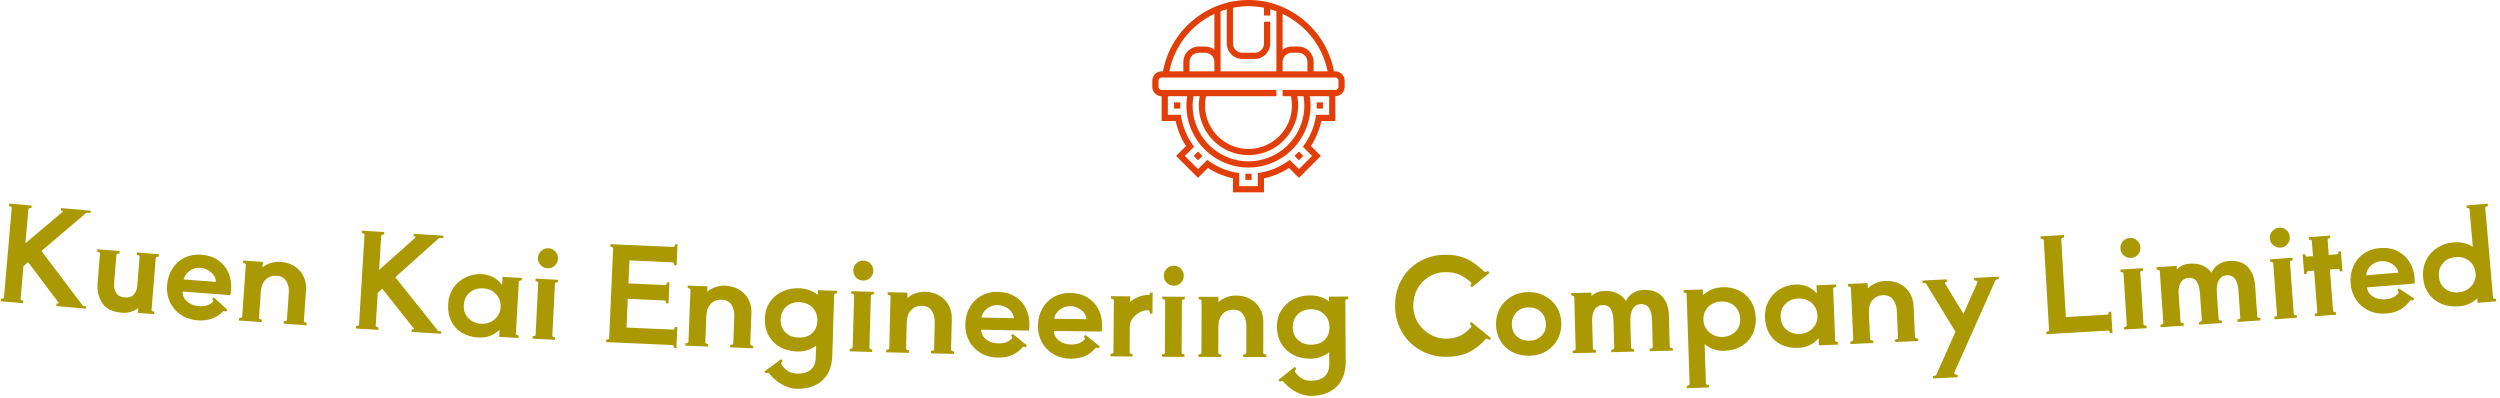 <svg xmlns="http://www.w3.org/2000/svg" version="1.1" xmlns:xlink="http://www.w3.org/1999/xlink" xmlns:svgjs="http://svgjs.dev/svgjs" width="2000" height="318" viewBox="0 0 2000 318"><g transform="matrix(1,0,0,1,-1.212,-0.635)"><svg viewBox="0 0 396 63" data-background-color="#ffffff" preserveAspectRatio="xMidYMid meet" height="318" width="2000" xmlns="http://www.w3.org/2000/svg" xmlns:xlink="http://www.w3.org/1999/xlink"><g id="tight-bounds" transform="matrix(1,0,0,1,0.24,0.126)"><svg viewBox="0 0 395.52 62.748" height="62.748" width="395.52"><g><svg viewBox="0 0 395.52 62.748" height="62.748" width="395.52"><g transform="matrix(1,0,0,1,0,32.265)"><svg viewBox="0 0 395.52 30.483" height="30.483" width="395.52"><g id="textblocktransform"><svg viewBox="0 0 395.52 30.483" height="30.483" width="395.52" id="textblock"><g><svg viewBox="0 0 395.52 30.483" height="30.483" width="395.52"><g transform="matrix(1,0,0,1,0,0)"><svg width="395.52" viewBox="1.488 -25.582 950.772 73.277" height="30.483" data-palette-color="#aa9903"><path d="M17.005-7.52l15.691 20.757c0.118 0.178 0.352 0.265 0.7 0.262 0.348-0.003 0.539-0.003 0.573-0.001v0l-0.083 0.947-11.207-0.975 0.082-0.946c0.458 0.04 0.725 0.013 0.8-0.081 0.075-0.094 0.037-0.228-0.116-0.402v0l-11.518-15.305-1.78 1.542-1.088 12.513c-0.014 0.159 0.098 0.3 0.335 0.42 0.244 0.122 0.482 0.192 0.715 0.213v0l-0.083 0.946-8.538-0.742 0.083-0.946c0.232 0.02 0.476-0.009 0.73-0.088 0.261-0.078 0.398-0.196 0.412-0.355v0l2.977-34.241c0.014-0.166-0.1-0.31-0.344-0.431-0.237-0.121-0.472-0.192-0.704-0.212v0l0.081-0.937 8.538 0.743-0.081 0.936c-0.232-0.02-0.479 0.009-0.741 0.086-0.254 0.078-0.389 0.2-0.403 0.367v0l-1.13 13.001 14.14-11.971c0.072-0.061 0.111-0.124 0.117-0.19v0c0.014-0.166-0.244-0.272-0.776-0.319v0l0.082-0.936 11.267 0.979-0.081 0.937-0.942-0.132c-0.299-0.026-0.532 0.004-0.701 0.09v0zM60.556-4.89l-1.612 19.865c-0.013 0.159 0.103 0.299 0.348 0.419 0.238 0.12 0.473 0.189 0.705 0.208v0l-0.077 0.947-6.159-0.5 0.148-1.834c-1.878 1.379-3.973 1.975-6.285 1.788v0c-3.475-0.282-5.942-1.492-7.4-3.63-1.459-2.132-2.067-4.702-1.823-7.713v0l0.914-11.273c0.013-0.166-0.102-0.309-0.346-0.429-0.238-0.113-0.474-0.179-0.706-0.198v0l0.077-0.947 8.442 0.685-0.077 0.947c-0.233-0.019-0.476 0.008-0.729 0.081-0.261 0.079-0.398 0.202-0.411 0.368v0l-0.882 10.874c-0.115 1.422 0.153 2.651 0.804 3.687 0.645 1.036 1.728 1.615 3.251 1.739v0c1.462 0.119 2.591-0.238 3.387-1.07 0.804-0.838 1.262-1.951 1.375-3.34v0l0.906-11.173c0.013-0.166-0.102-0.309-0.347-0.429-0.238-0.113-0.474-0.179-0.706-0.198v0l0.077-0.947 8.343 0.677-0.077 0.947c-0.233-0.019-0.476 0.008-0.729 0.081-0.261 0.079-0.398 0.202-0.411 0.368zM77.935-6.116c2.546 0.193 4.704 0.914 6.475 2.165 1.771 1.251 3.063 2.856 3.877 4.817 0.821 1.961 1.145 4.081 0.973 6.361v0c-0.053 0.698-0.156 1.392-0.308 2.083v0l-18.178-1.376c0.013 1.599 0.613 2.891 1.802 3.877 1.188 0.993 2.66 1.555 4.415 1.688v0c1.197 0.091 2.213 0 3.05-0.27 0.836-0.271 1.592-0.715 2.267-1.333v0c0.076-0.121 0.115-0.199 0.118-0.232v0c0.01-0.133-0.029-0.28-0.118-0.44-0.089-0.154-0.18-0.268-0.275-0.342v0l0.655-0.702 5.188 4.735-0.605 0.706c-0.469-0.336-0.812-0.396-1.03-0.178v0c-2.531 2.61-5.751 3.767-9.659 3.471v0c-2.513-0.19-4.688-0.913-6.525-2.169-1.837-1.256-3.207-2.86-4.109-4.814-0.902-1.947-1.267-4.064-1.093-6.351v0c0.183-2.413 0.862-4.541 2.037-6.384 1.169-1.844 2.715-3.234 4.639-4.172 1.916-0.938 4.051-1.318 6.404-1.14zM71.174 3.311l12.315 0.932c-0.03-1.366-0.631-2.568-1.803-3.606-1.165-1.038-2.525-1.615-4.081-1.733v0c-1.562-0.118-2.941 0.252-4.136 1.111-1.195 0.859-1.96 1.958-2.295 3.296zM117.804 7.34l-0.835 11.881c-0.011 0.16 0.106 0.298 0.351 0.416 0.239 0.117 0.492 0.185 0.758 0.203v0l-0.067 0.948-8.748-0.615 0.066-0.948c0.266 0.019 0.529-0.013 0.789-0.095 0.253-0.082 0.385-0.203 0.397-0.363v0l0.726-10.335c0.119-1.689-0.195-3.168-0.941-4.437-0.739-1.268-1.937-1.961-3.593-2.077v0c-1.689-0.119-3.095 0.347-4.218 1.398-1.124 1.057-1.76 2.643-1.909 4.757v0l-0.699 9.946c-0.011 0.16 0.106 0.298 0.351 0.416 0.239 0.117 0.492 0.185 0.758 0.203v0l-0.067 0.948-8.698-0.612 0.067-0.948c0.266 0.019 0.526-0.013 0.778-0.095 0.26-0.082 0.395-0.203 0.407-0.363v0l1.398-19.881c0.012-0.166-0.105-0.308-0.351-0.425-0.24-0.11-0.476-0.174-0.708-0.19v0l0.066-0.948 7.502 0.528-0.143 2.035c0.92-0.731 1.981-1.281 3.183-1.651 1.208-0.363 2.428-0.501 3.658-0.414v0c2.115 0.149 3.929 0.727 5.442 1.736 1.507 1.002 2.629 2.287 3.368 3.856 0.739 1.562 1.043 3.271 0.912 5.126zM151.826 2.472l16.214 20.351c0.123 0.175 0.358 0.256 0.707 0.244 0.348-0.012 0.539-0.017 0.572-0.015v0l-0.059 0.948-11.228-0.689 0.058-0.948c0.459 0.028 0.725-0.006 0.797-0.101 0.073-0.096 0.031-0.229-0.125-0.399v0l-11.904-15.006-1.74 1.586-0.769 12.536c-0.01 0.16 0.105 0.297 0.345 0.412 0.247 0.115 0.487 0.18 0.72 0.195v0l-0.059 0.948-8.554-0.525 0.059-0.948c0.233 0.014 0.476-0.021 0.727-0.106 0.259-0.084 0.393-0.206 0.404-0.366v0l2.104-34.305c0.01-0.166-0.108-0.307-0.355-0.423-0.24-0.115-0.477-0.18-0.71-0.193v0l0.058-0.939 8.554 0.525-0.058 0.938c-0.233-0.014-0.479 0.021-0.737 0.105-0.252 0.085-0.384 0.21-0.394 0.377v0l-0.799 13.025 13.83-12.326c0.071-0.062 0.108-0.127 0.113-0.193v0c0.01-0.166-0.251-0.266-0.784-0.299v0l0.058-0.938 11.289 0.692-0.058 0.938-0.945-0.108c-0.299-0.018-0.532 0.017-0.698 0.108v0zM200.041 2.746l-0.052 0.948c-0.233-0.013-0.479 0.02-0.737 0.1-0.252 0.086-0.382 0.213-0.391 0.379v0l-1.098 19.9c-0.009 0.16 0.107 0.296 0.348 0.409 0.247 0.114 0.488 0.177 0.721 0.19v0l-0.053 0.949-7.369-0.406 0.151-2.736c-2.208 2.142-4.903 3.125-8.084 2.949v0c-2.423-0.134-4.526-0.74-6.31-1.82-1.79-1.08-3.14-2.56-4.051-4.44-0.911-1.88-1.3-4.031-1.167-6.454v0c0.13-2.35 0.801-4.416 2.015-6.199 1.213-1.776 2.776-3.119 4.689-4.028 1.913-0.909 3.964-1.304 6.154-1.182v0c3.182 0.175 5.747 1.549 7.695 4.12v0l0.17-3.086zM184.506 20.197c1.358 0.075 2.593-0.164 3.705-0.717 1.112-0.553 1.996-1.319 2.651-2.298 0.655-0.979 1.014-2.051 1.079-3.215v0c0.109-1.984-0.456-3.661-1.696-5.031-1.24-1.364-2.905-2.103-4.995-2.219v0c-2.024-0.112-3.722 0.426-5.097 1.612-1.381 1.192-2.125 2.764-2.233 4.714v0c-0.113 2.057 0.468 3.738 1.745 5.044 1.27 1.299 2.884 2.002 4.841 2.11zM209.801-0.944c-1.059-0.054-1.942-0.466-2.65-1.237-0.708-0.77-1.035-1.702-0.979-2.794v0c0.052-1.025 0.47-1.892 1.254-2.599 0.784-0.708 1.705-1.035 2.763-0.981v0c1.065 0.054 1.942 0.473 2.63 1.256 0.694 0.783 1.015 1.687 0.963 2.713v0c-0.056 1.092-0.468 1.985-1.238 2.68-0.763 0.695-1.677 1.016-2.743 0.962zM206.277 4.553c0.008-0.166-0.108-0.306-0.349-0.418-0.242-0.106-0.479-0.165-0.712-0.177v0l0.048-0.948 8.559 0.436-0.048 0.949c-0.233-0.012-0.478 0.022-0.737 0.102-0.251 0.087-0.381 0.214-0.389 0.381v0l-1.016 19.904c-0.008 0.16 0.108 0.296 0.35 0.409 0.248 0.113 0.488 0.175 0.722 0.187v0l-0.049 0.948-8.559-0.436 0.049-0.949c0.233 0.012 0.475-0.026 0.726-0.113 0.251-0.087 0.381-0.211 0.39-0.371v0zM258.315 21.421l0.949 0.042-0.349 7.962-0.949-0.042c0.01-0.233-0.029-0.468-0.119-0.705-0.09-0.237-0.218-0.36-0.385-0.368v0l-25.325-1.112 0.041-0.949c0.233 0.01 0.475-0.029 0.726-0.118 0.257-0.082 0.389-0.206 0.397-0.373v0l1.508-34.337c0.007-0.167-0.113-0.305-0.363-0.416-0.242-0.111-0.48-0.171-0.712-0.182v0l0.041-0.939 24.037 1.056c0.167 0.007 0.305-0.103 0.415-0.332 0.103-0.229 0.16-0.46 0.17-0.694v0l0.949 0.042-0.349 7.962-0.949-0.041c0.01-0.233-0.026-0.468-0.109-0.706-0.09-0.237-0.218-0.36-0.385-0.367v0l-16.524-0.726-0.384 8.762 14.086 0.619c0.167 0.007 0.301-0.104 0.405-0.333 0.11-0.229 0.17-0.46 0.181-0.693v0l0.949 0.042-0.35 7.962-0.949-0.041c0.01-0.233-0.029-0.468-0.119-0.706-0.083-0.231-0.208-0.349-0.375-0.357v0l-14.086-0.619-0.481 10.94 17.813 0.782c0.167 0.007 0.305-0.103 0.415-0.332 0.11-0.222 0.17-0.45 0.18-0.683zM287.497 16.105l-0.456 11.901c-0.006 0.16 0.115 0.295 0.365 0.404 0.243 0.109 0.497 0.169 0.764 0.18v0l-0.036 0.949-8.764-0.336 0.036-0.949c0.266 0.01 0.528-0.03 0.786-0.12 0.25-0.09 0.379-0.216 0.384-0.376v0l0.397-10.352c0.065-1.692-0.296-3.16-1.083-4.405-0.78-1.244-1.999-1.898-3.657-1.961v0c-1.692-0.065-3.083 0.446-4.172 1.532-1.089 1.092-1.674 2.698-1.756 4.816v0l-0.381 9.963c-0.006 0.16 0.115 0.295 0.365 0.404 0.243 0.109 0.497 0.169 0.763 0.179v0l-0.036 0.95-8.714-0.334 0.037-0.949c0.266 0.01 0.525-0.03 0.775-0.121 0.257-0.09 0.389-0.215 0.395-0.375v0l0.762-19.915c0.006-0.167-0.115-0.305-0.364-0.415-0.243-0.103-0.481-0.159-0.714-0.167v0l0.036-0.949 7.514 0.287-0.078 2.039c0.896-0.76 1.939-1.343 3.13-1.752 1.196-0.401 2.411-0.578 3.643-0.531v0c2.118 0.081 3.95 0.602 5.494 1.562 1.538 0.953 2.701 2.202 3.489 3.746 0.788 1.538 1.147 3.236 1.076 5.095zM312.842 7.419l7.316 0.237-0.031 0.95c-0.233-0.008-0.475 0.031-0.724 0.116-0.256 0.092-0.387 0.221-0.392 0.388v0l-0.704 23.249c-0.135 4.151-1.431 7.324-3.891 9.519-2.466 2.195-5.758 3.225-9.875 3.091v0c-1.692-0.055-3.469-0.586-5.332-1.593-1.855-1.007-3.552-2.466-5.09-4.378v0c-0.03-0.101-0.125-0.154-0.285-0.159v0c-0.267-0.009-0.553 0.099-0.861 0.322v0l-0.526-0.757 6.387-4.726 0.565 0.759c-0.164 0.128-0.327 0.306-0.487 0.535-0.154 0.228-0.184 0.428-0.09 0.597v0c0.789 1.186 1.657 2.078 2.605 2.676 0.941 0.591 2.092 0.908 3.451 0.952v0c2.159 0.07 3.868-0.395 5.128-1.394 1.267-1.006 1.934-2.572 2.003-4.698v0l0.147-4.527c-2.145 1.558-4.58 2.293-7.305 2.204v0c-2.452-0.08-4.618-0.657-6.498-1.732-1.873-1.075-3.319-2.552-4.338-4.433-1.02-1.874-1.491-4.007-1.414-6.399v0c0.077-2.385 0.712-4.466 1.904-6.241 1.185-1.769 2.756-3.112 4.713-4.03 1.957-0.917 4.096-1.338 6.414-1.262v0c2.792 0.091 5.176 0.932 7.152 2.523v0zM305.323 25.464c2.259 0.073 4.021-0.477 5.286-1.649 1.272-1.173 1.94-2.755 2.005-4.748v0c0.064-1.986-0.549-3.65-1.839-4.992-1.284-1.336-2.956-2.037-5.014-2.103v0c-1.992-0.065-3.662 0.512-5.009 1.728-1.354 1.223-2.063 2.828-2.127 4.814v0c-0.067 2.059 0.543 3.716 1.83 4.972 1.287 1.256 2.909 1.915 4.868 1.979zM330.033 3.751c-1.06-0.03-1.952-0.422-2.678-1.176-0.726-0.754-1.073-1.678-1.042-2.77v0c0.029-1.026 0.427-1.902 1.194-2.628 0.767-0.725 1.681-1.073 2.741-1.043v0c1.066 0.03 1.952 0.429 2.657 1.196 0.712 0.767 1.053 1.664 1.025 2.69v0c-0.031 1.093-0.423 1.996-1.177 2.708-0.747 0.713-1.654 1.054-2.72 1.023zM326.634 9.327c0.005-0.167-0.115-0.303-0.359-0.41-0.244-0.1-0.483-0.154-0.716-0.16v0l0.027-0.95 8.567 0.242-0.027 0.95c-0.233-0.007-0.478 0.033-0.734 0.119-0.249 0.093-0.376 0.223-0.381 0.39v0l-0.563 19.922c-0.005 0.16 0.115 0.293 0.359 0.4 0.25 0.107 0.492 0.164 0.725 0.171v0l-0.027 0.949-8.566-0.242 0.027-0.95c0.233 0.007 0.475-0.037 0.724-0.129 0.249-0.093 0.376-0.219 0.38-0.38v0zM363.84 18.277l-0.284 11.906c-0.004 0.16 0.12 0.293 0.37 0.399 0.244 0.106 0.5 0.162 0.766 0.169v0l-0.022 0.949-8.768-0.209 0.023-0.95c0.267 0.006 0.528-0.037 0.783-0.131 0.249-0.094 0.375-0.221 0.379-0.381v0l0.248-10.357c0.04-1.693-0.341-3.156-1.145-4.389-0.797-1.233-2.026-1.869-3.686-1.909v0c-1.693-0.04-3.076 0.49-4.149 1.592-1.073 1.108-1.636 2.722-1.686 4.841v0l-0.239 9.967c-0.004 0.16 0.12 0.293 0.371 0.399 0.244 0.106 0.5 0.162 0.766 0.168v0l-0.022 0.95-8.718-0.209 0.023-0.949c0.267 0.006 0.524-0.037 0.773-0.132 0.256-0.094 0.385-0.221 0.389-0.381v0l0.477-19.924c0.004-0.167-0.119-0.303-0.371-0.409-0.244-0.099-0.483-0.152-0.716-0.157v0l0.023-0.95 7.517 0.18-0.048 2.039c0.885-0.772 1.92-1.371 3.104-1.796 1.19-0.418 2.402-0.613 3.635-0.583v0c2.119 0.051 3.958 0.545 5.516 1.482 1.552 0.931 2.732 2.163 3.542 3.696 0.81 1.526 1.193 3.219 1.149 5.079zM381.361 8.042c2.553 0.047 4.749 0.644 6.589 1.791 1.839 1.147 3.222 2.676 4.146 4.587 0.932 1.911 1.377 4.009 1.335 6.295v0c-0.013 0.7-0.076 1.399-0.188 2.097v0l-18.227-0.334c0.104 1.596 0.778 2.851 2.021 3.768 1.243 0.923 2.745 1.401 4.505 1.433v0c1.2 0.022 2.209-0.126 3.028-0.445 0.819-0.318 1.548-0.805 2.187-1.46v0c0.069-0.125 0.104-0.205 0.105-0.238v0c0.002-0.133-0.045-0.278-0.142-0.433-0.097-0.148-0.195-0.257-0.294-0.325v0l0.613-0.739 5.45 4.43-0.564 0.74c-0.488-0.309-0.834-0.349-1.038-0.119v0c-2.377 2.75-5.526 4.089-9.445 4.018v0c-2.52-0.046-4.732-0.643-6.638-1.792-1.906-1.148-3.365-2.672-4.377-4.571-1.012-1.892-1.497-3.985-1.455-6.278v0c0.044-2.42 0.601-4.583 1.669-6.49 1.062-1.908 2.526-3.384 4.392-4.431 1.859-1.046 3.969-1.548 6.328-1.504zM375.151 17.84l12.348 0.226c-0.108-1.362-0.777-2.528-2.007-3.497-1.222-0.969-2.614-1.468-4.173-1.497v0c-1.566-0.029-2.922 0.42-4.065 1.346-1.144 0.926-1.845 2.067-2.103 3.422zM408.985 8.467c2.553 0.033 4.752 0.619 6.598 1.757 1.845 1.138 3.235 2.659 4.17 4.565 0.942 1.906 1.398 4.002 1.368 6.288v0c-0.009 0.7-0.068 1.399-0.178 2.098v0l-18.228-0.239c0.112 1.595 0.793 2.847 2.041 3.757 1.248 0.916 2.752 1.386 4.512 1.41v0c1.2 0.016 2.209-0.138 3.026-0.461 0.818-0.323 1.544-0.813 2.179-1.471v0c0.068-0.126 0.103-0.205 0.104-0.239v0c0.002-0.133-0.046-0.277-0.145-0.432-0.098-0.148-0.197-0.256-0.296-0.324v0l0.61-0.742 5.473 4.402-0.56 0.743c-0.489-0.306-0.836-0.344-1.038-0.114v0c-2.363 2.763-5.504 4.118-9.425 4.067v0c-2.52-0.033-4.736-0.619-6.647-1.757-1.912-1.138-3.379-2.655-4.401-4.548-1.022-1.887-1.518-3.977-1.488-6.27v0c0.032-2.42 0.577-4.586 1.636-6.499 1.052-1.913 2.508-3.397 4.368-4.453 1.854-1.056 3.961-1.568 6.321-1.538zM402.826 18.297l12.349 0.162c-0.115-1.362-0.79-2.524-2.025-3.487-1.227-0.963-2.621-1.454-4.181-1.474v0c-1.567-0.021-2.919 0.435-4.058 1.366-1.139 0.932-1.834 2.076-2.085 3.433zM439.414 8.345l0.94 0.008-0.07 8.009-0.939-0.008c0.002-0.227-0.046-0.49-0.144-0.791-0.097-0.301-0.229-0.469-0.395-0.504v0l-0.35-0.003c-1.033-0.009-2.072 0.272-3.118 0.843-1.052 0.571-1.922 1.327-2.61 2.268-0.695 0.941-1.047 1.941-1.056 3.001v0l-0.087 10.019c-0.001 0.16 0.124 0.291 0.377 0.393 0.246 0.102 0.485 0.154 0.718 0.157v0l-0.008 0.95-8.37-0.073 0.009-0.95c0.233 0.002 0.477-0.046 0.731-0.144 0.248-0.098 0.372-0.227 0.373-0.387v0l0.174-19.929c0.001-0.167-0.121-0.301-0.367-0.403-0.253-0.096-0.495-0.144-0.728-0.146v0l0.008-0.95 7.27 0.063-0.019 2.14c0.907-0.819 1.993-1.473 3.257-1.962 1.264-0.489 2.53-0.728 3.797-0.717v0l0.05 0.001 0.05 0c0.167 0.001 0.291-0.097 0.372-0.297 0.088-0.199 0.133-0.396 0.135-0.588zM448.403 5.708c-1.06-0.006-1.961-0.378-2.704-1.116-0.742-0.738-1.11-1.653-1.103-2.747v0c0.006-1.027 0.385-1.911 1.135-2.653 0.751-0.742 1.657-1.11 2.717-1.104v0c1.067 0.006 1.961 0.385 2.683 1.136 0.729 0.751 1.09 1.64 1.084 2.667v0c-0.006 1.093-0.379 2.004-1.116 2.733-0.731 0.729-1.63 1.09-2.696 1.084zM445.129 11.359c0.001-0.167-0.122-0.301-0.368-0.402-0.246-0.095-0.486-0.143-0.719-0.145v0l0.006-0.95 8.57 0.051-0.006 0.95c-0.233-0.001-0.477 0.044-0.731 0.136-0.247 0.099-0.371 0.231-0.372 0.398v0l-0.118 19.929c-0.001 0.16 0.122 0.291 0.367 0.393 0.253 0.102 0.496 0.153 0.729 0.154v0l-0.005 0.95-8.57-0.051 0.005-0.95c0.233 0.001 0.474-0.047 0.721-0.146 0.247-0.099 0.371-0.228 0.373-0.388v0zM482.526 19.475l-0.019 11.91c0 0.16 0.126 0.29 0.38 0.391 0.247 0.1 0.503 0.151 0.769 0.151v0l-0.001 0.95-8.77-0.014 0.001-0.95c0.267 0 0.527-0.049 0.781-0.149 0.247-0.1 0.37-0.229 0.37-0.389v0l0.017-10.36c0.003-1.693-0.412-3.147-1.243-4.362-0.825-1.215-2.067-1.823-3.727-1.826v0c-1.693-0.003-3.064 0.558-4.113 1.684-1.048 1.132-1.574 2.758-1.578 4.877v0l-0.016 9.97c0 0.16 0.126 0.29 0.38 0.391 0.247 0.1 0.503 0.151 0.769 0.151v0l-0.001 0.95-8.72-0.014 0.001-0.95c0.267 0 0.523-0.049 0.771-0.149 0.253-0.1 0.38-0.229 0.38-0.389v0l0.032-19.93c0-0.167-0.126-0.3-0.379-0.401-0.247-0.094-0.486-0.141-0.72-0.141v0l0.001-0.95 7.52 0.012-0.003 2.04c0.868-0.792 1.889-1.414 3.063-1.865 1.181-0.445 2.388-0.666 3.621-0.664v0c2.12 0.003 3.969 0.456 5.548 1.359 1.572 0.896 2.78 2.101 3.624 3.615 0.844 1.508 1.265 3.192 1.262 5.052zM507.536 9.866l7.319-0.032 0.005 0.95c-0.233 0.001-0.473 0.049-0.72 0.143-0.253 0.101-0.379 0.235-0.378 0.402v0l0.149 23.26c0.018 4.153-1.162 7.372-3.539 9.655-2.384 2.284-5.635 3.434-9.755 3.451v0c-1.693 0.007-3.489-0.458-5.386-1.397-1.891-0.939-3.64-2.334-5.248-4.187v0c-0.034-0.1-0.131-0.149-0.291-0.149v0c-0.267 0.001-0.549 0.119-0.848 0.354v0l-0.553-0.738 6.209-4.957 0.593 0.738c-0.159 0.134-0.315 0.318-0.468 0.552-0.146 0.234-0.168 0.434-0.067 0.6v0c0.832 1.156 1.732 2.016 2.701 2.579 0.962 0.556 2.124 0.831 3.483 0.825v0c2.16-0.009 3.851-0.536 5.073-1.582 1.229-1.052 1.839-2.641 1.83-4.768v0l-0.019-4.53c-2.086 1.636-4.493 2.459-7.22 2.471v0c-2.453 0.01-4.639-0.487-6.556-1.492-1.911-1.005-3.41-2.429-4.498-4.271-1.088-1.835-1.637-3.95-1.647-6.343v0c-0.01-2.387 0.548-4.489 1.673-6.307 1.119-1.811 2.64-3.211 4.562-4.199 1.922-0.988 4.044-1.487 6.363-1.498v0c2.793-0.012 5.207 0.741 7.24 2.259v0zM500.684 28.175c2.26-0.01 4.001-0.624 5.222-1.842 1.228-1.219 1.838-2.825 1.829-4.818v0c-0.008-1.987-0.682-3.627-2.021-4.922-1.332-1.288-3.028-1.927-5.088-1.918v0c-1.993 0.009-3.641 0.646-4.942 1.911-1.308 1.272-1.958 2.902-1.949 4.889v0c0.009 2.06 0.679 3.694 2.011 4.901 1.332 1.208 2.978 1.807 4.938 1.799zM552.468 32.809c-3.553 0.049-6.834-0.747-9.843-2.386-3.016-1.632-5.407-3.923-7.175-6.872-1.767-2.949-2.676-6.251-2.725-9.904v0c-0.053-3.846 0.764-7.261 2.45-10.244 1.686-2.977 3.981-5.288 6.886-6.935 2.898-1.653 6.09-2.503 9.576-2.551v0c3.353-0.046 6.191 0.505 8.514 1.654 2.323 1.148 4.528 2.768 6.616 4.86v0c0.068 0.066 0.168 0.098 0.302 0.096v0c0.2-0.003 0.548-0.158 1.044-0.465v0l0.6 0.742-6.795 5.524-0.611-0.742c0.198-0.136 0.356-0.312 0.473-0.527 0.11-0.215 0.098-0.371-0.036-0.469v0c-1.412-1.341-2.879-2.361-4.402-3.06-1.516-0.693-3.354-1.024-5.514-0.995v0c-2.26 0.031-4.329 0.616-6.207 1.755-1.878 1.139-3.35 2.696-4.417 4.67-1.066 1.975-1.583 4.172-1.55 6.592v0c0.032 2.326 0.641 4.435 1.827 6.326 1.186 1.897 2.75 3.379 4.691 4.446 1.942 1.074 4.009 1.595 6.202 1.566v0c2.06-0.028 3.815-0.412 5.265-1.152 1.45-0.733 2.812-1.822 4.085-3.266v0l0.098-0.202c-0.002-0.167-0.078-0.356-0.228-0.567-0.156-0.211-0.318-0.366-0.486-0.463v0l0.64-0.709 7.504 6.128-0.59 0.748c-0.196-0.164-0.444-0.311-0.746-0.44-0.302-0.129-0.502-0.126-0.6 0.009v0c-2.062 2.288-4.229 3.988-6.501 5.099-2.278 1.111-5.061 1.689-8.347 1.734zM583.86 32.388c-2.453 0.048-4.626-0.432-6.519-1.442-1.9-1.009-3.392-2.417-4.475-4.223-1.083-1.806-1.646-3.855-1.691-6.147v0c-0.044-2.253 0.438-4.319 1.447-6.2 1.01-1.88 2.45-3.379 4.323-4.496 1.872-1.117 4.017-1.7 6.436-1.748v0c2.326-0.046 4.446 0.436 6.36 1.445 1.914 1.009 3.435 2.423 4.565 4.241 1.136 1.825 1.728 3.913 1.774 6.266v0c0.041 2.06-0.411 4.022-1.354 5.888-0.943 1.859-2.35 3.38-4.221 4.564-1.87 1.184-4.085 1.801-6.645 1.852zM583.747 26.659c1.96-0.039 3.535-0.643 4.725-1.814 1.19-1.17 1.768-2.669 1.732-4.495v0c-0.037-1.886-0.675-3.434-1.912-4.643-1.237-1.202-2.836-1.784-4.796-1.746v0c-1.82 0.036-3.334 0.673-4.543 1.91-1.202 1.237-1.786 2.766-1.75 4.586v0c0.038 1.926 0.682 3.451 1.931 4.572 1.256 1.122 2.793 1.665 4.613 1.63zM637.054 17.066l0.313 11.906c0.004 0.16 0.131 0.287 0.381 0.38 0.249 0.093 0.507 0.137 0.773 0.13v0l0.025 0.95-8.757 0.23-0.025-0.949c0.267-0.007 0.522-0.064 0.766-0.171 0.244-0.106 0.364-0.24 0.36-0.399v0l-0.273-10.357c-0.108-4.119-1.522-6.142-4.241-6.07v0c-1.326 0.035-2.341 0.609-3.046 1.721-0.704 1.119-1.027 2.771-0.97 4.957v0l0.263 9.967c0.004 0.16 0.134 0.287 0.39 0.379 0.249 0.093 0.507 0.137 0.773 0.13v0l0.025 0.95-8.717 0.229-0.025-0.949c0.267-0.007 0.525-0.064 0.776-0.171 0.244-0.106 0.364-0.24 0.36-0.399v0l-0.273-10.357c-0.048-1.826-0.37-3.305-0.967-4.436-0.59-1.132-1.651-1.677-3.184-1.637v0c-1.193 0.031-2.134 0.496-2.824 1.395-0.69 0.898-1.078 2.229-1.166 3.992v0l0.297 11.256c0.004 0.16 0.141 0.286 0.41 0.38 0.269 0.093 0.52 0.136 0.753 0.13v0l0.025 0.95-8.866 0.233-0.026-0.95c0.233-0.006 0.482-0.063 0.746-0.169 0.264-0.107 0.394-0.24 0.39-0.401v0l-0.525-19.923c-0.004-0.167-0.135-0.297-0.39-0.39-0.249-0.087-0.49-0.127-0.724-0.121v0l-0.025-0.949 7.668-0.202 0.035 1.339c1.294-1.261 2.971-1.919 5.03-1.973v0c1.859-0.049 3.472 0.265 4.836 0.943 1.358 0.678 2.437 1.64 3.237 2.886v0c0.567-1.249 1.461-2.253 2.682-3.012 1.227-0.766 2.62-1.169 4.18-1.21v0c3.119-0.082 5.469 0.786 7.051 2.605 1.575 1.819 2.402 4.205 2.479 7.157zM657.506 6.275c2.359-0.079 4.484 0.357 6.377 1.308 1.893 0.951 3.393 2.328 4.5 4.132 1.101 1.811 1.691 3.909 1.771 6.295v0c0.081 2.425-0.368 4.568-1.347 6.428-0.985 1.861-2.401 3.318-4.246 4.374-1.839 1.062-3.971 1.633-6.397 1.714v0c-2.752 0.092-5.255-0.755-7.509-2.541v0l0.501 15.032c0.006 0.167 0.137 0.296 0.393 0.387 0.25 0.092 0.491 0.134 0.725 0.126v0l0.031 0.939-8.415 0.281-0.031-0.94c0.233-0.008 0.471-0.066 0.714-0.174 0.25-0.108 0.372-0.246 0.367-0.412v0l-1.147-34.401c-0.006-0.167-0.137-0.296-0.393-0.387-0.25-0.085-0.491-0.124-0.724-0.116v0l-0.032-0.95 7.316-0.244 0.07 2.089c2.199-1.868 4.691-2.848 7.476-2.94zM657.487 25.216c1.959-0.065 3.585-0.72 4.877-1.964 1.286-1.237 1.895-2.885 1.826-4.943v0c-0.066-1.986-0.767-3.596-2.102-4.833-1.342-1.236-3.026-1.82-5.051-1.753v0c-2.086 0.07-3.763 0.766-5.033 2.089-1.27 1.323-1.871 2.994-1.804 5.013v0c0.038 1.133 0.38 2.202 1.027 3.208 0.654 1.012 1.528 1.807 2.621 2.384 1.1 0.577 2.313 0.843 3.639 0.799zM700.665 5.25l0.037 0.949c-0.233 0.009-0.474 0.065-0.724 0.169-0.243 0.11-0.361 0.248-0.354 0.414v0l0.782 19.915c0.006 0.16 0.135 0.285 0.385 0.375 0.257 0.09 0.502 0.13 0.736 0.121v0l0.037 0.95-7.374 0.289-0.108-2.738c-1.996 2.34-4.587 3.573-7.771 3.698v0c-2.425 0.095-4.576-0.311-6.452-1.218-1.884-0.907-3.368-2.253-4.452-4.038-1.084-1.785-1.674-3.891-1.77-6.315v0c-0.092-2.352 0.381-4.472 1.422-6.361 1.04-1.882 2.47-3.366 4.288-4.452 1.819-1.086 3.824-1.671 6.016-1.757v0c3.184-0.125 5.867 1 8.049 3.376v0l-0.121-3.087zM686.844 24.087c1.359-0.053 2.566-0.408 3.621-1.063 1.055-0.655 1.863-1.501 2.422-2.537 0.56-1.036 0.817-2.137 0.771-3.303v0c-0.078-1.985-0.799-3.601-2.162-4.848-1.363-1.241-3.09-1.82-5.182-1.738v0c-2.025 0.08-3.666 0.774-4.922 2.084-1.263 1.317-1.856 2.952-1.779 4.904v0c0.081 2.058 0.818 3.677 2.212 4.857 1.387 1.173 3.06 1.721 5.019 1.644zM730.275 13.437l0.536 11.898c0.007 0.16 0.14 0.284 0.397 0.372 0.251 0.089 0.51 0.127 0.776 0.115v0l0.043 0.949-8.762 0.395-0.042-0.949c0.266-0.012 0.524-0.074 0.772-0.185 0.242-0.111 0.359-0.246 0.352-0.406v0l-0.466-10.35c-0.076-1.692-0.558-3.125-1.445-4.299-0.88-1.175-2.15-1.725-3.808-1.65v0c-1.692 0.076-3.035 0.701-4.03 1.873-0.995 1.179-1.444 2.828-1.349 4.946v0l0.449 9.96c0.007 0.16 0.14 0.284 0.397 0.372 0.251 0.089 0.51 0.127 0.776 0.115v0l0.043 0.949-8.711 0.393-0.043-0.949c0.266-0.012 0.521-0.074 0.762-0.185 0.249-0.111 0.369-0.247 0.363-0.406v0l-0.898-19.91c-0.007-0.167-0.14-0.294-0.397-0.383-0.251-0.082-0.492-0.118-0.726-0.107v0l-0.043-0.949 7.513-0.339 0.092 2.038c0.83-0.832 1.821-1.5 2.972-2.005 1.159-0.499 2.354-0.777 3.587-0.833v0c2.118-0.095 3.986 0.271 5.605 1.099 1.612 0.822 2.875 1.969 3.788 3.443 0.914 1.467 1.412 3.13 1.497 4.988zM762.667 2.267l0.048 0.949c-0.699 0.036-1.125 0.188-1.278 0.456v0l-15.656 35.164c-0.032 0.035-0.046 0.086-0.043 0.153v0c0.01 0.2 0.135 0.36 0.375 0.481 0.24 0.121 0.54 0.173 0.899 0.154v0l0.048 0.939-9.348 0.478-0.047-0.939c0.699-0.036 1.122-0.191 1.267-0.465v0l7.294-16.384-11.158-18.284c-0.145-0.22-0.58-0.311-1.305-0.274v0l-0.049-0.949 9.198-0.47 0.049 0.949c-0.399 0.02-0.635 0.113-0.707 0.276-0.071 0.171-0.039 0.352 0.098 0.546v0l6.919 11.372 5.328-11.948c0.032-0.035 0.046-0.086 0.042-0.152v0c-0.01-0.2-0.135-0.36-0.375-0.481-0.239-0.115-0.542-0.163-0.909-0.144v0l-0.048-0.949zM804.627 15.66l0.938-0.055 0.482 8.156-0.939 0.055c-0.012-0.2-0.075-0.423-0.19-0.67-0.114-0.24-0.255-0.356-0.421-0.346v0l-23.619 1.394-0.056-0.948c0.233-0.014 0.47-0.078 0.71-0.192 0.247-0.115 0.366-0.252 0.357-0.412v0l-2.025-34.31c-0.01-0.166-0.151-0.292-0.423-0.376-0.272-0.084-0.525-0.119-0.758-0.106v0l-0.055-0.938 8.954-0.528 0.056 0.938c-0.233 0.014-0.48 0.078-0.74 0.194-0.26 0.116-0.386 0.256-0.376 0.423v0l1.755 29.728 15.862-0.936c0.166-0.01 0.292-0.141 0.378-0.393 0.085-0.252 0.122-0.478 0.11-0.678zM813.126-4.886c-1.058 0.067-1.982-0.243-2.774-0.927-0.791-0.685-1.221-1.573-1.29-2.665v0c-0.065-1.025 0.252-1.933 0.951-2.725 0.698-0.792 1.576-1.221 2.634-1.288v0c1.065-0.067 1.983 0.249 2.755 0.949 0.779 0.699 1.2 1.561 1.265 2.586v0c0.069 1.091-0.24 2.026-0.925 2.803-0.679 0.778-1.551 1.2-2.616 1.267zM810.249 0.977c-0.01-0.166-0.142-0.292-0.395-0.376-0.252-0.078-0.494-0.109-0.727-0.095v0l-0.06-0.948 8.553-0.538 0.06 0.948c-0.233 0.015-0.473 0.077-0.72 0.185-0.24 0.115-0.355 0.256-0.344 0.423v0l1.252 19.89c0.01 0.16 0.141 0.282 0.394 0.366 0.259 0.084 0.505 0.118 0.738 0.104v0l0.06 0.948-8.553 0.539-0.06-0.948c0.233-0.015 0.469-0.08 0.709-0.195 0.24-0.115 0.355-0.253 0.345-0.413v0zM860.392 5.63l0.814 11.882c0.011 0.16 0.143 0.281 0.396 0.364 0.253 0.083 0.512 0.115 0.778 0.097v0l0.065 0.948-8.739 0.599-0.065-0.948c0.266-0.018 0.519-0.086 0.758-0.202 0.239-0.117 0.353-0.255 0.342-0.415v0l-0.708-10.335c-0.282-4.11-1.779-6.073-4.492-5.887v0c-1.324 0.091-2.314 0.706-2.971 1.847-0.656 1.148-0.91 2.812-0.761 4.994v0l0.682 9.946c0.011 0.16 0.146 0.281 0.405 0.364 0.253 0.083 0.512 0.115 0.779 0.097v0l0.065 0.947-8.7 0.596-0.065-0.948c0.266-0.018 0.522-0.086 0.768-0.203 0.239-0.117 0.353-0.255 0.343-0.414v0l-0.708-10.336c-0.125-1.822-0.509-3.286-1.153-4.391-0.637-1.106-1.72-1.606-3.25-1.502v0c-1.191 0.082-2.112 0.586-2.763 1.513-0.652 0.927-0.984 2.273-0.997 4.037v0l0.77 11.234c0.011 0.16 0.153 0.28 0.425 0.362 0.273 0.082 0.526 0.114 0.759 0.098v0l0.065 0.948-8.849 0.606-0.065-0.948c0.233-0.016 0.479-0.083 0.738-0.201 0.259-0.118 0.383-0.257 0.372-0.416v0l-1.362-19.883c-0.011-0.166-0.147-0.291-0.406-0.374-0.252-0.076-0.495-0.106-0.728-0.09v0l-0.065-0.948 7.652-0.524 0.091 1.337c1.24-1.314 2.887-2.042 4.943-2.183v0c1.856-0.127 3.48 0.119 4.872 0.739 1.386 0.62 2.504 1.536 3.355 2.747v0c0.514-1.271 1.365-2.312 2.553-3.122 1.194-0.817 2.569-1.279 4.125-1.385v0c3.113-0.213 5.497 0.556 7.154 2.307 1.65 1.751 2.576 4.1 2.778 7.046zM870.099-8.813c-1.057 0.078-1.985-0.221-2.783-0.898-0.799-0.676-1.238-1.56-1.319-2.65v0c-0.076-1.024 0.232-1.936 0.921-2.735 0.69-0.8 1.563-1.238 2.621-1.317v0c1.064-0.078 1.985 0.228 2.765 0.919 0.786 0.691 1.217 1.548 1.292 2.572v0c0.08 1.09-0.218 2.028-0.895 2.814-0.671 0.785-1.538 1.216-2.602 1.295zM867.285-2.92c-0.012-0.166-0.145-0.29-0.398-0.372-0.253-0.075-0.496-0.104-0.729-0.087v0l-0.069-0.947 8.546-0.631 0.07 0.948c-0.233 0.017-0.472 0.082-0.717 0.193-0.239 0.118-0.352 0.26-0.34 0.426v0l1.466 19.876c0.012 0.16 0.144 0.28 0.398 0.362 0.26 0.081 0.506 0.113 0.739 0.096v0l0.07 0.947-8.547 0.631-0.07-0.948c0.233-0.017 0.468-0.085 0.707-0.202 0.239-0.118 0.352-0.257 0.341-0.416v0zM892.142-7.308l0.947-0.073 0.582 7.548-0.947 0.073c-0.018-0.233-0.085-0.451-0.201-0.657-0.116-0.205-0.257-0.301-0.424-0.288v0l-3.22 0.248 1.218 15.793c0.012 0.16 0.139 0.28 0.379 0.362 0.234 0.082 0.467 0.114 0.699 0.097v0l0.073 0.947-8.086 0.624-0.073-0.948c0.226-0.017 0.451-0.085 0.676-0.202 0.225-0.118 0.331-0.256 0.319-0.416v0l-1.217-15.793-2.383 0.184c-0.166 0.013-0.291 0.129-0.374 0.349-0.083 0.22-0.116 0.447-0.098 0.68v0l-0.938 0.072-0.582-7.547 0.938-0.073c0.018 0.233 0.085 0.455 0.202 0.667 0.116 0.205 0.257 0.301 0.423 0.288v0l2.383-0.184-0.448-5.812c-0.013-0.166-0.139-0.29-0.38-0.372-0.24-0.082-0.473-0.114-0.699-0.097v0l-0.073-0.937 8.086-0.623 0.073 0.937c-0.233 0.018-0.458 0.085-0.677 0.202-0.225 0.118-0.331 0.26-0.318 0.426v0l0.448 5.813 3.22-0.248c0.166-0.013 0.291-0.129 0.375-0.35 0.083-0.227 0.115-0.457 0.097-0.69zM907.881-8.631c2.545-0.207 4.789 0.17 6.734 1.129 1.944 0.959 3.471 2.344 4.581 4.153 1.117 1.809 1.768 3.853 1.952 6.132v0c0.057 0.698 0.063 1.399 0.021 2.105v0l-18.171 1.475c0.262 1.577 1.057 2.76 2.385 3.549 1.329 0.795 2.87 1.121 4.625 0.979v0c1.196-0.097 2.186-0.345 2.969-0.743 0.784-0.398 1.461-0.955 2.032-1.669v0c0.056-0.132 0.083-0.214 0.08-0.248v0c-0.011-0.133-0.072-0.272-0.184-0.416-0.112-0.138-0.22-0.236-0.325-0.295v0l0.537-0.796 5.863 3.868-0.488 0.792c-0.516-0.259-0.864-0.264-1.045-0.015v0c-2.093 2.972-5.093 4.617-9 4.934v0c-2.512 0.204-4.773-0.171-6.783-1.125-2.01-0.954-3.613-2.325-4.809-4.114-1.195-1.783-1.885-3.817-2.07-6.103v0c-0.196-2.412 0.143-4.62 1.017-6.624 0.867-2.003 2.178-3.618 3.931-4.843 1.747-1.225 3.796-1.933 6.148-2.125zM902.673 1.735l12.309-1c-0.243-1.345-1.024-2.438-2.343-3.281-1.313-0.843-2.746-1.202-4.301-1.075v0c-1.562 0.127-2.865 0.707-3.912 1.742-1.046 1.035-1.631 2.239-1.753 3.614zM948.069-23.991l2.967 34.241c0.014 0.159 0.151 0.278 0.413 0.356 0.254 0.078 0.498 0.107 0.73 0.087v0l0.082 0.947-7.093 0.615-0.151-1.734c-1.845 1.793-4.143 2.808-6.892 3.046v0c-2.444 0.212-4.669-0.097-6.675-0.927-2.005-0.823-3.631-2.098-4.879-3.823-1.254-1.725-1.984-3.78-2.19-6.164v0c-0.209-2.411 0.16-4.601 1.107-6.57 0.947-1.962 2.342-3.549 4.185-4.759 1.849-1.211 3.962-1.919 6.34-2.125v0c2.75-0.238 5.185 0.334 7.305 1.716v0l-1.246-14.387c-0.014-0.166-0.142-0.289-0.384-0.368-0.241-0.079-0.478-0.109-0.71-0.089v0l-0.081-0.936 8.09-0.701 0.081 0.936c-0.232 0.02-0.461 0.09-0.685 0.21-0.224 0.12-0.329 0.263-0.314 0.429zM937.963 8.231c1.288-0.112 2.445-0.513 3.469-1.204 1.025-0.684 1.799-1.558 2.323-2.62 0.53-1.063 0.746-2.159 0.648-3.288v0c-0.174-2.012-0.973-3.616-2.394-4.811-1.422-1.195-3.159-1.704-5.211-1.526v0c-2.052 0.178-3.674 0.961-4.866 2.349-1.198 1.389-1.71 3.089-1.535 5.101v0c0.175 2.019 0.985 3.568 2.43 4.648 1.438 1.073 3.15 1.524 5.136 1.351z" opacity="1" transform="matrix(1,0,0,1,0,0)" fill="#aa9903" class="wordmark-text-0" data-fill-palette-color="primary" id="text-0"></path></svg></g></svg></g></svg></g></svg></g><g transform="matrix(1,0,0,1,182.518,0)"><svg viewBox="0 0 30.483 30.483" height="30.483" width="30.483"><g><svg xmlns="http://www.w3.org/2000/svg" xmlns:xlink="http://www.w3.org/1999/xlink" version="1.1" x="0" y="0" viewBox="1 1 62 62" style="enable-background:new 0 0 64 64;" xml:space="preserve" height="30.483" width="30.483" class="icon-icon-0" data-fill-palette-color="accent" id="icon-0"><g fill="#e13e09" data-fill-palette-color="accent"><rect x="31" y="57" width="2" height="2" fill="#e13e09" data-fill-palette-color="accent"></rect><rect x="47.264" y="50.264" transform="matrix(0.707 -0.707 0.707 0.707 -22.113 49.142)" width="2" height="2" fill="#e13e09" data-fill-palette-color="accent"></rect><rect x="54" y="34" width="2" height="2" fill="#e13e09" data-fill-palette-color="accent"></rect><rect x="8" y="34" width="2" height="2" fill="#e13e09" data-fill-palette-color="accent"></rect><rect x="14.736" y="50.263" transform="matrix(0.707 -0.707 0.707 0.707 -31.635 26.134)" width="2" height="2" fill="#e13e09" data-fill-palette-color="accent"></rect><path d="M60 24H59.548C57.166 10.829 45.478 1 32 1 18.521 1 6.833 10.829 4.452 24H4C2.346 24 1 25.346 1 27V29C1 30.654 2.346 32 4 32V40H8.528A23.7 23.7 0 0 0 11.869 48.061L8.666 51.264 15.736 58.335 18.939 55.132A23.7 23.7 0 0 0 27 58.472V63H37V58.471A23.7 23.7 0 0 0 45.061 55.131L48.264 58.334 55.334 51.263 52.131 48.06A23.7 23.7 0 0 0 55.472 39.999H60V31.999C61.654 31.999 63 30.653 63 28.999V26.999A3.003 3.003 0 0 0 60 24M57.492 24H53V21C53 18.243 50.757 16 48 16H46C44.87 16 43.838 16.391 43 17.026V5.485C50.331 8.946 55.875 15.745 57.492 24M51 24H43V21C43 19.346 44.346 18 46 18H48C49.654 18 51 19.346 51 21zM37 3.504V6H39V3.975C39.678 4.167 40.344 4.391 41 4.636V24H23V4.636A26 26 0 0 1 25 3.975V15C25 17.757 27.243 20 30 20H34C36.757 20 39 17.757 39 15V8H37V15C37 16.654 35.654 18 34 18H30C28.346 18 27 16.654 27 15V3.504C28.625 3.181 30.295 3 32 3S35.375 3.181 37 3.504M21 24H13V21C13 19.346 14.346 18 16 18H18C19.654 18 21 19.346 21 21zM21 5.484V17.025A4.95 4.95 0 0 0 18 16H16C13.243 16 11 18.243 11 21V24H6.508C8.124 15.744 13.669 8.946 21 5.484M58 38H53.807L53.661 38.827A21.7 21.7 0 0 1 50.022 47.61L49.54 48.298 52.506 51.264 48.264 55.507 45.298 52.541 44.61 53.023A21.7 21.7 0 0 1 35.827 56.662L35 56.806V61H29V56.806L28.173 56.661A21.7 21.7 0 0 1 19.39 53.022L18.702 52.54 15.736 55.506 11.494 51.263 14.46 48.297 13.978 47.609A21.7 21.7 0 0 1 10.339 38.826L10.193 38H6V32H12.252A20 20 0 0 0 12 35C12 46.028 20.972 55 32 55S52 46.028 52 35C52 33.993 51.9 32.991 51.75 32H58zM49.73 32C49.895 32.988 50 33.991 50 35 50 44.925 41.925 53 32 53S14 44.925 14 35C14 33.991 14.108 32.989 14.274 32H16.288A16 16 0 0 0 16 35C16 43.822 23.178 51 32 51S48 43.822 48 35C48 33.989 47.9 32.985 47.713 32zM61 29C61 29.551 60.552 30 60 30H43V32H45.673C45.887 32.981 46 33.986 46 35 46 42.72 39.72 49 32 49S18 42.72 18 35C18 33.985 18.113 32.98 18.327 32H41V30H4C3.448 30 3 29.551 3 29V27C3 26.449 3.448 26 4 26H60C60.552 26 61 26.449 61 27z" fill="#e13e09" data-fill-palette-color="accent"></path></g></svg></g></svg></g><g></g></svg></g><defs></defs></svg><rect width="395.52" height="62.748" fill="none" stroke="none" visibility="hidden"></rect></g></svg></g></svg>